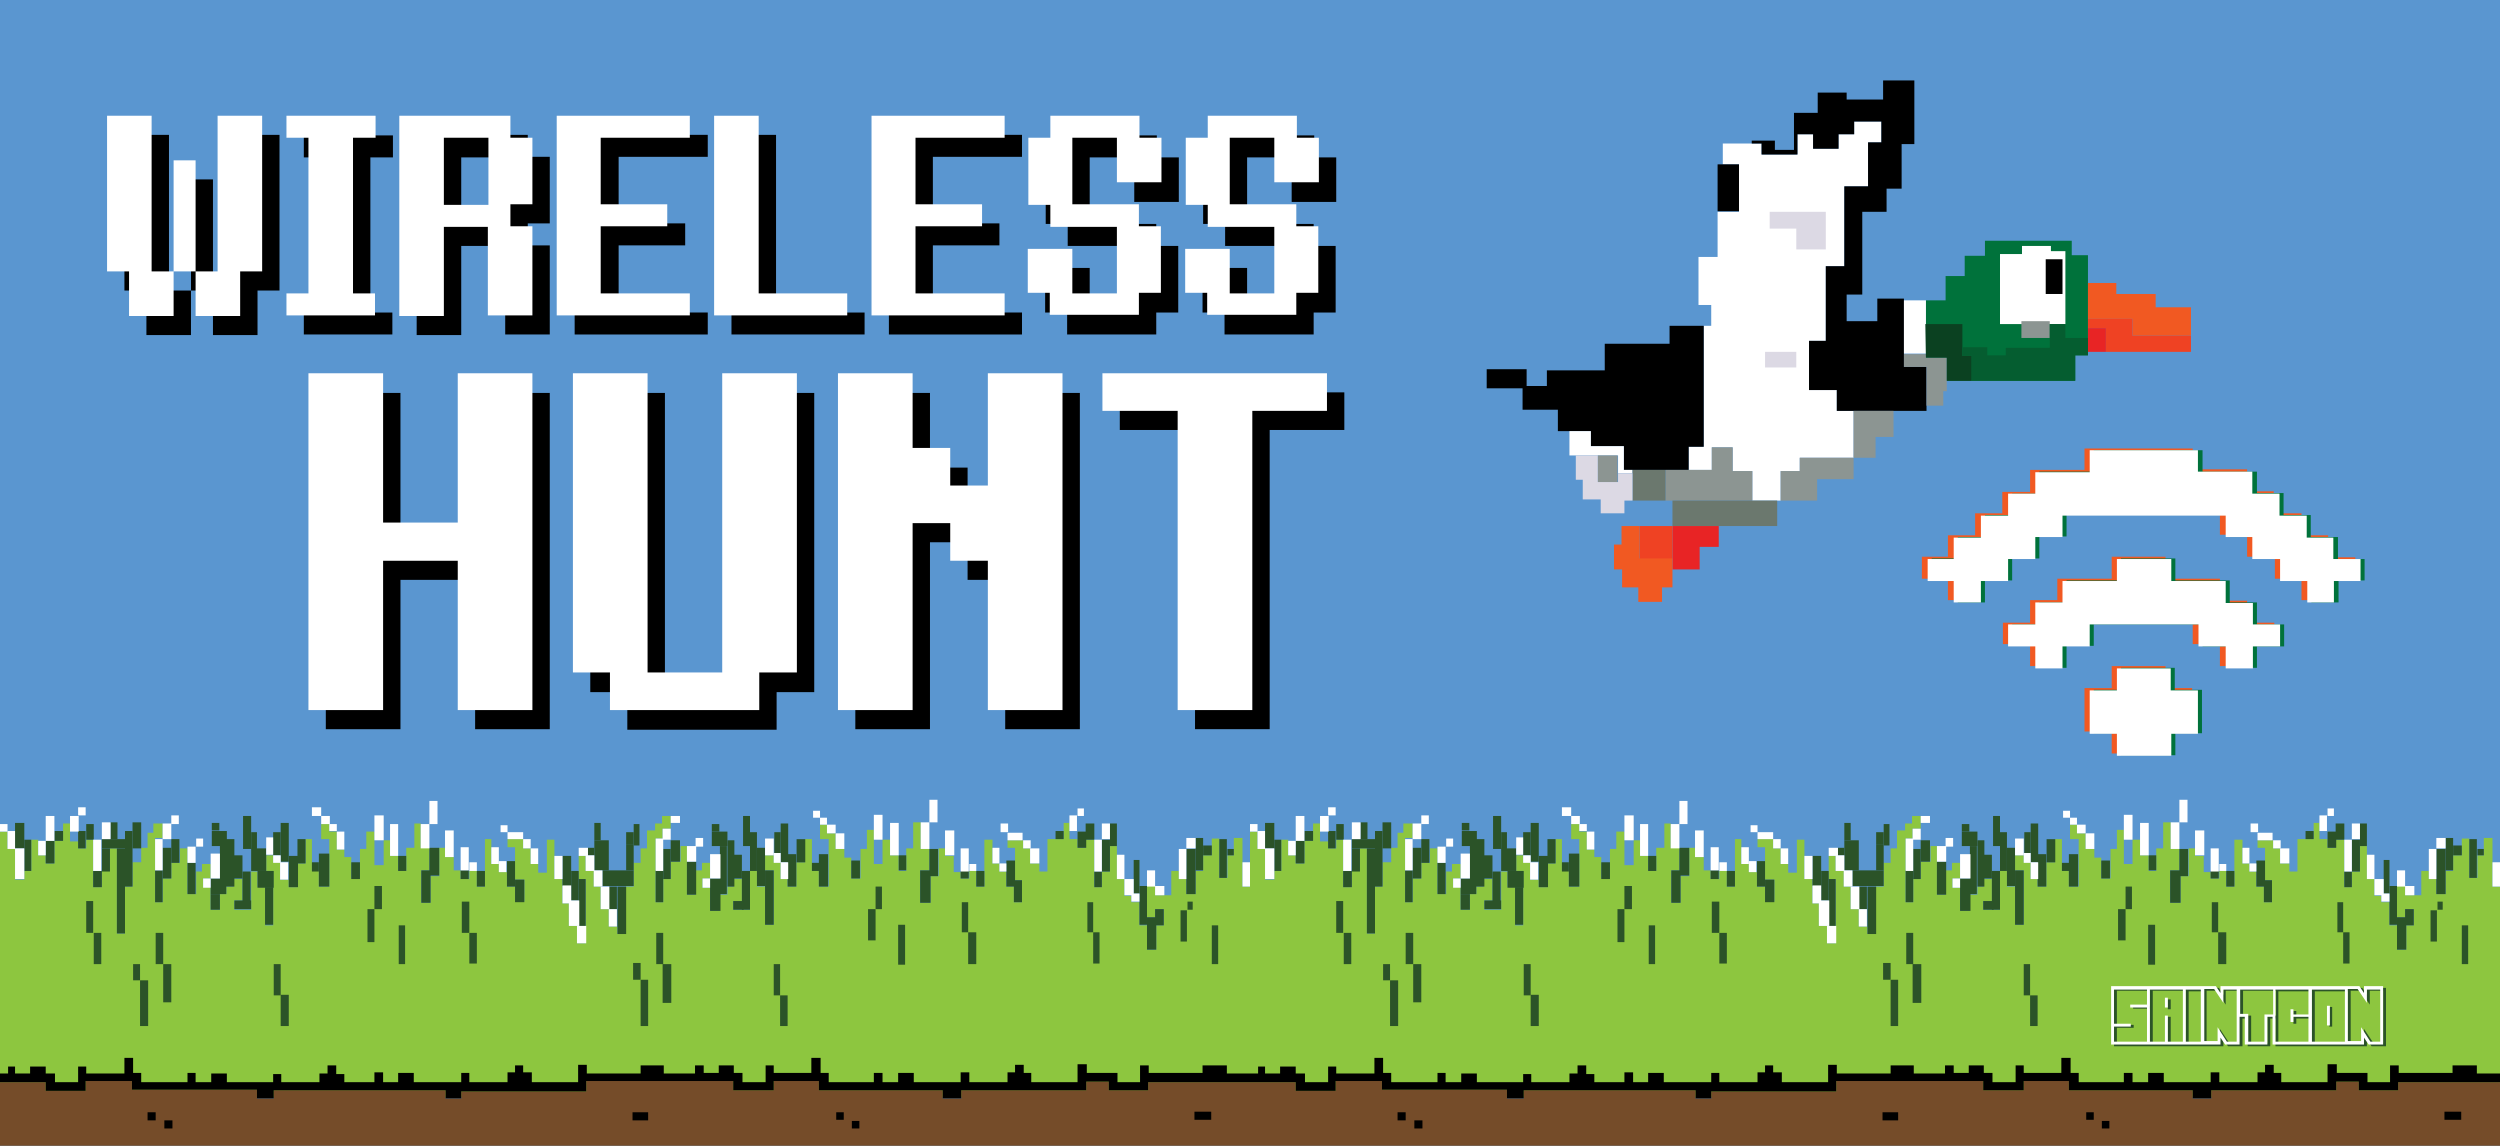 <?xml version="1.0" encoding="utf-8"?>
<!-- Generator: Adobe Illustrator 22.0.1, SVG Export Plug-In . SVG Version: 6.00 Build 0)  -->
<svg version="1.1" id="Layer_1" xmlns="http://www.w3.org/2000/svg" xmlns:xlink="http://www.w3.org/1999/xlink" x="0px" y="0px"
	 viewBox="0 0 432 198" style="enable-background:new 0 0 432 198;" xml:space="preserve">
<style type="text/css">
	.st0{fill:#5A96D0;}
	.st1{fill:#00723B;}
	.st2{fill:#FFFFFF;}
	.st3{fill:#8C9592;}
	.st4{fill:#6B786E;}
	.st5{fill:#DCD9E4;}
	.st6{fill:#F15922;}
	.st7{fill:#EF4223;}
	.st8{fill:#E82425;}
	.st9{fill:#0B4121;}
	.st10{fill:#055D30;}
	.st11{fill:none;}
	.st12{fill:#8DC63F;}
	.st13{fill:#2B5328;}
	.st14{fill:#754C29;}
</style>
<rect y="0" class="st0" width="432" height="198"/>
<g>
	<g>
		<polygon class="st1" points="332.8,51.9 336.2,51.9 336.2,47.7 339.5,47.7 339.5,44.2 343,44.2 343,41.6 358,41.6 358,44.1 
			360.8,44.1 360.8,61.4 358.6,61.4 358.6,65.8 336.4,65.8 336.4,61.8 332.8,61.8 		"/>
		<polygon class="st2" points="297.7,24.8 304.4,24.8 304.4,26.7 310.6,26.7 310.6,23.2 313.3,23.2 313.3,25.7 317.7,25.7 
			317.7,23.2 320.4,23.2 320.4,21 325.1,21 325.1,24.6 322.8,24.6 322.8,32.2 318.7,32.2 318.7,46 315.5,46 315.5,58.9 312.6,58.9 
			312.6,67.4 317.4,67.4 317.4,71 320.3,71 320.3,79.1 311,79.1 311,81.4 307.7,81.4 307.7,86.5 302.8,86.5 302.8,81.4 299.4,81.4 
			299.4,77.3 295.8,77.3 295.8,81.2 291.8,81.2 291.8,77.2 294.4,77.2 294.4,56.3 295.7,56.3 295.7,52.7 293.5,52.7 293.5,44.4 
			296.8,44.4 296.8,36.6 300.5,36.6 300.5,28.4 298.6,28.4 297.7,28.4 		"/>
		<polygon points="302.7,24.8 302.7,24.3 306.7,24.3 306.7,25.9 310,25.9 310,19.5 314.1,19.5 314.1,16 319.1,16 319.1,17.2 
			325.4,17.2 325.4,13.9 330.8,13.9 330.8,24.9 328.6,24.9 328.6,32.6 326,32.6 326,36.6 321.8,36.6 321.8,50.9 319.1,50.9 
			319.1,55.5 324.4,55.5 324.4,51.6 329,51.6 329,63.4 332.9,63.4 332.9,71 317.4,71 317.4,67.4 312.6,67.4 312.6,58.9 315.5,58.9 
			315.5,46 318.7,46 318.7,32.2 322.8,32.2 322.8,24.6 325.1,24.6 325.1,21 320.4,21 320.4,23.2 317.7,23.2 317.7,25.7 313.3,25.7 
			313.3,23.2 310.6,23.2 310.6,26.7 304.4,26.7 304.4,24.8 		"/>
		<rect x="296.8" y="28.4" width="3.7" height="8.1"/>
		<polygon points="294.4,56.3 294.4,77.2 291.8,77.2 291.8,81.2 280.6,81.2 280.6,77.1 274.9,77.1 274.9,74.5 269.2,74.5 
			269.2,70.8 263.1,70.8 263.1,67.1 256.9,67.1 256.9,63.8 263.8,63.8 263.8,66.7 267.3,66.7 267.3,64 277.3,64 277.3,59.4 
			288.5,59.4 288.5,56.3 		"/>
		<polygon class="st2" points="271.2,74.5 271.2,78.7 279.6,78.7 279.6,81.8 282.1,81.8 282.1,81.2 280.6,81.2 280.6,77.1 
			274.9,77.1 274.9,74.5 		"/>
		<rect x="329" y="51.9" class="st2" width="3.8" height="9.2"/>
		<polygon class="st2" points="345.6,43.9 345.6,56 356.9,56 356.9,43.4 354.4,43.4 354.4,42.5 349.4,42.5 349.4,43.9 		"/>
		<rect x="353.5" y="44.8" width="2.9" height="6"/>
		<rect x="349.3" y="55.5" class="st3" width="4.9" height="2.9"/>
		<polygon class="st3" points="329,61.2 329,63.4 332.9,63.4 332.9,70.1 335.8,70.1 335.8,67.6 336.4,67.6 336.4,61.8 332.8,61.8 
			332.8,61.2 		"/>
		<polygon class="st3" points="320.3,71 320.3,79.1 324.1,79.1 324.1,75.5 327.2,75.5 327.2,71 		"/>
		<polygon class="st3" points="311,79.1 311,81.4 307.7,81.4 307.7,86.5 314,86.5 314,82.8 320.3,82.8 320.3,79.1 		"/>
		<polygon class="st3" points="302.8,86.5 302.8,81.4 299.4,81.4 299.4,77.3 295.8,77.3 295.8,81.2 287.8,81.2 287.8,86.5 		"/>
		<rect x="289" y="86.5" class="st4" width="18.1" height="4.4"/>
		<rect x="282.1" y="81.2" class="st4" width="5.7" height="5.3"/>
		<rect x="276.1" y="78.7" class="st3" width="3.4" height="4.6"/>
		<polygon class="st5" points="282.1,86.5 280.7,86.5 280.7,88.7 276.6,88.7 276.6,86.3 273.5,86.3 273.5,82.9 272.3,82.9 
			272.3,78.7 276.1,78.7 276.1,83.3 279.6,83.3 279.6,81.8 282.1,81.8 		"/>
		<polygon class="st6" points="360.8,48.9 365.7,48.9 365.7,50.8 372.5,50.8 372.5,53.1 378.6,53.1 378.6,58 368.5,58 368.5,55.1 
			360.8,55.1 		"/>
		<polygon class="st7" points="360.8,56.7 363.9,56.7 363.9,60.8 378.6,60.8 378.6,58 368.5,58 368.5,55.1 360.8,55.1 		"/>
		<rect x="360.8" y="56.7" class="st8" width="3.1" height="4.1"/>
		<polygon class="st8" points="289,90.9 289,98.4 293.7,98.4 293.7,94.5 297,94.5 297,90.9 		"/>
		<rect x="283.3" y="90.9" class="st7" width="5.7" height="5.7"/>
		<polygon class="st6" points="283.3,90.9 280.2,90.9 280.2,94.1 278.9,94.1 278.9,98.4 280.3,98.4 280.3,101.5 283.1,101.5 
			283.1,104 287.2,104 287.2,101.5 289,101.5 289,96.5 283.3,96.5 		"/>
		<rect x="305" y="60.8" class="st5" width="5.4" height="2.7"/>
		<polygon class="st5" points="305.8,36.6 315.5,36.6 315.5,43.1 310.4,43.1 310.4,39.5 305.8,39.5 		"/>
		<polygon class="st9" points="332.7,56 339.1,56 339.1,61.5 340.7,61.5 340.7,65.8 336.4,65.8 336.4,61.8 332.8,61.8 		"/>
		<polygon class="st10" points="360.8,58.4 356.9,58.4 356.9,56 354.2,56 354.2,60.1 346.6,60.1 346.6,61.4 343.4,61.4 343.4,60 
			339.1,60 339.1,61.5 340.7,61.5 340.7,65.8 358.6,65.8 358.6,61.4 360.8,61.4 		"/>
	</g>
	<g>
		<polygon class="st11" points="330.8,13.9 325.4,13.9 325.4,17.2 319.1,17.2 319.1,16 314.1,16 314.1,19.5 310,19.5 310,25.9 
			306.7,25.9 306.7,24.3 302.7,24.3 302.7,24.8 297.7,24.8 297.7,28.4 296.8,28.4 296.8,44.4 293.5,44.4 293.5,52.7 295.7,52.7 
			295.7,56.3 288.5,56.3 288.5,59.4 277.3,59.4 277.3,64 267.3,64 267.3,66.7 263.8,66.7 263.8,63.8 256.9,63.8 256.9,67.1 
			263.1,67.1 263.1,70.8 269.2,70.8 269.2,74.5 271.2,74.5 271.2,78.7 272.3,78.7 272.3,82.9 273.5,82.9 273.5,86.3 276.6,86.3 
			276.6,88.7 280.7,88.7 280.7,86.5 289,86.5 289,90.9 280.2,90.9 280.2,94.1 278.9,94.1 278.9,98.4 280.3,98.4 280.3,101.5 
			283.1,101.5 283.1,104 287.2,104 287.2,101.5 289,101.5 289,98.4 293.7,98.4 293.7,94.5 297,94.5 297,90.9 307.1,90.9 307.1,86.5 
			314,86.5 314,82.8 320.3,82.8 320.3,79.1 324.1,79.1 324.1,75.5 327.2,75.5 327.2,71 332.9,71 332.9,70.1 335.8,70.1 335.8,67.6 
			336.4,67.6 336.4,65.8 358.6,65.8 358.6,61.4 360.8,61.4 360.8,60.8 378.6,60.8 378.6,53.1 372.5,53.1 372.5,50.8 365.7,50.8 
			365.7,48.9 360.8,48.9 360.8,44.1 358,44.1 358,41.6 343,41.6 343,44.2 339.5,44.2 339.5,47.7 336.2,47.7 336.2,51.9 332.8,51.9 
			329,51.9 329,51.6 324.4,51.6 324.4,55.5 319.1,55.5 319.1,50.9 321.8,50.9 321.8,36.6 326,36.6 326,32.6 328.6,32.6 328.6,24.9 
			330.8,24.9 		"/>
	</g>
</g>
<g>
	<g>
		<polygon class="st6" points="336.6,100 332.1,100 332.1,96.2 336.6,96.2 336.6,92.5 341.3,92.5 341.3,88.7 346,88.7 346,85 
			350.8,85 350.8,81.2 360.2,81.2 360.2,77.5 378.9,77.5 378.9,81.1 388.3,81.1 388.3,84.9 392.9,84.9 392.9,88.7 397.7,88.7 
			397.7,92.5 402.3,92.5 402.3,96.3 407,96.3 407,100 402.4,100 402.4,103.7 397.7,103.7 397.7,100 393.1,100 393.1,96.2 
			388.3,96.2 388.3,92.4 383.6,92.4 383.6,88.7 355.5,88.7 355.5,92.4 350.7,92.4 350.7,96.2 346.1,96.2 346.1,100 341.4,100 
			341.4,103.7 336.6,103.7 		"/>
		<polygon class="st6" points="360.1,107.6 360.1,111.3 355.5,111.3 355.5,115.1 350.8,115.1 350.8,111.3 346.1,111.3 346.1,107.6 
			350.8,107.6 350.8,103.7 355.5,103.7 355.5,100 364.9,100 364.9,96.2 374.2,96.2 374.2,100 383.6,100 383.6,103.8 388.3,103.8 
			388.3,107.6 393,107.6 393,111.3 388.3,111.3 388.3,115.1 383.6,115.1 383.6,111.3 378.9,111.3 378.9,107.6 		"/>
		<polygon class="st6" points="364.9,115.1 364.9,118.9 360.2,118.9 360.2,126.4 364.9,126.4 364.9,130.2 374.2,130.2 374.2,126.4 
			378.8,126.4 378.8,118.9 374.2,118.9 374.2,115.1 		"/>
	</g>
	<g>
		<polygon class="st1" points="338.3,100.3 333.8,100.3 333.8,96.5 338.3,96.5 338.3,92.8 343,92.8 343,89 347.7,89 347.7,85.3 
			352.4,85.3 352.4,81.5 361.8,81.5 361.8,77.8 380.6,77.8 380.6,81.5 390,81.5 390,85.2 394.6,85.2 394.6,89 399.3,89 399.3,92.8 
			404,92.8 404,96.6 408.6,96.6 408.6,100.3 404.1,100.3 404.1,104.1 399.4,104.1 399.4,100.3 394.7,100.3 394.7,96.5 390,96.5 
			390,92.8 385.3,92.8 385.3,89 357.1,89 357.1,92.7 352.4,92.7 352.4,96.5 347.7,96.5 347.7,100.3 343,100.3 343,104.1 
			338.3,104.1 		"/>
		<polygon class="st1" points="361.8,107.9 361.8,111.6 357.1,111.6 357.1,115.4 352.4,115.4 352.4,111.6 347.7,111.6 347.7,107.9 
			352.4,107.9 352.4,104.1 357.1,104.1 357.1,100.3 366.5,100.3 366.5,96.5 375.9,96.5 375.9,100.3 385.3,100.3 385.3,104.1 
			390,104.1 390,107.9 394.7,107.9 394.7,111.7 390,111.7 390,115.4 385.3,115.4 385.3,111.7 380.6,111.7 380.6,107.9 		"/>
		<polygon class="st1" points="366.5,115.4 366.5,119.2 361.8,119.2 361.8,126.7 366.5,126.7 366.5,130.5 375.9,130.5 375.9,126.7 
			380.5,126.7 380.5,119.2 375.8,119.2 375.8,115.4 		"/>
	</g>
	<g>
		<polygon class="st2" points="337.6,100.4 333.1,100.4 333.1,96.6 337.6,96.6 337.6,92.9 342.3,92.9 342.3,89.1 347,89.1 347,85.3 
			351.7,85.3 351.7,81.6 361.1,81.6 361.1,77.8 379.8,77.8 379.8,81.5 389.2,81.5 389.2,85.3 393.9,85.3 393.9,89.1 398.6,89.1 
			398.6,92.9 403.2,92.9 403.2,96.6 407.9,96.6 407.9,100.4 403.3,100.4 403.3,104.1 398.7,104.1 398.7,100.4 394,100.4 394,96.6 
			389.2,96.6 389.2,92.8 384.6,92.8 384.6,89.1 356.4,89.1 356.4,92.8 351.7,92.8 351.7,96.6 347,96.6 347,100.4 342.3,100.4 
			342.3,104.1 337.6,104.1 		"/>
		<polygon class="st2" points="361.1,107.9 361.1,111.7 356.4,111.7 356.4,115.5 351.7,115.5 351.7,111.7 347,111.7 347,107.9 
			351.7,107.9 351.7,104.1 356.4,104.1 356.4,100.4 365.8,100.4 365.8,96.6 375.2,96.6 375.2,100.4 384.6,100.4 384.6,104.2 
			389.3,104.2 389.3,107.9 394,107.9 394,111.7 389.3,111.7 389.3,115.5 384.6,115.5 384.6,111.7 379.9,111.7 379.9,107.9 		"/>
		<polygon class="st2" points="365.8,115.5 365.8,119.3 361.1,119.3 361.1,126.8 365.8,126.8 365.8,130.6 375.2,130.6 375.2,126.8 
			379.8,126.8 379.8,119.3 375.1,119.3 375.1,115.5 		"/>
	</g>
</g>
<g>
	<g>
		<path d="M33,57.9h-7.7v-7.7h-3.8V23.3h7.7v26.9H33V57.9z M36.8,50.2H33V31h3.8V50.2z M36.8,50.2h3.8V23.3h7.7v26.9h-3.8v7.7h-7.7
			V50.2z"/>
		<path d="M56.3,27.2h-3.8v-3.8h15.4v3.8H64V54h3.8v3.8H52.5V54h3.8V27.2z"/>
		<path d="M79.7,42.5v15.4H72V23.3h19.2v3.8H95v11.5h-3.8v3.8H95v15.4h-7.7V42.5H79.7z M79.7,38.7h7.7V27.2h-7.7V38.7z"/>
		<path d="M106.9,54h15.4v3.8h-23V23.3h23v3.8h-15.4v11.5h11.5v3.8h-11.5V54z"/>
		<path d="M134,54h15.4v3.8h-23V23.3h7.7V54z"/>
		<path d="M161.2,54h15.4v3.8h-23V23.3h23v3.8h-15.4v11.5h11.5v3.8h-11.5V54z"/>
		<path d="M199.9,27.2h3.8v7.7h-7.7v-7.7h-7.7v11.5h11.5v3.8h3.8V54h-3.8v3.8h-15.4V54h-3.8v-7.7h7.7V54h7.7V42.5h-11.5v-3.8h-3.8
			V27.2h3.8v-3.8h15.4V27.2z"/>
		<path d="M227.1,27.2h3.8v7.7h-7.7v-7.7h-7.7v11.5h11.5v3.8h3.8V54h-3.8v3.8h-15.4V54h-3.8v-7.7h7.7V54h7.7V42.5h-11.5v-3.8h-3.8
			V27.2h3.8v-3.8h15.4V27.2z"/>
	</g>
	<g>
		<path d="M69.2,100.2V126H56.3V67.9h12.9v25.8h12.9V67.9H95V126H82.1v-25.8H69.2z"/>
		<path d="M108.5,119.6H102V67.9h12.9v51.7h12.9V67.9h12.9v51.7h-6.5v6.5h-25.8V119.6z"/>
		<path d="M160.7,93.7V126h-12.9V67.9h12.9v12.9h6.5v6.5h6.5V67.9h12.9V126h-12.9v-25.8h-6.5v-6.5H160.7z"/>
		<path d="M206.4,74.3h-12.9v-6.5h38.8v6.5h-12.9V126h-12.9V74.3z"/>
	</g>
	<g>
		<path class="st2" d="M30,54.6h-7.7v-7.7h-3.8V20h7.7v26.9H30V54.6z M33.8,46.9H30V27.7h3.8V46.9z M33.8,46.9h3.8V20h7.7v26.9h-3.8
			v7.7h-7.7V46.9z"/>
		<path class="st2" d="M53.3,23.8h-3.8V20h15.4v3.8H61v26.9h3.8v3.8H49.5v-3.8h3.8V23.8z"/>
		<path class="st2" d="M76.7,39.2v15.4H69V20h19.2v3.8H92v11.5h-3.8v3.8H92v15.4h-7.7V39.2H76.7z M76.7,35.4h7.7V23.8h-7.7V35.4z"/>
		<path class="st2" d="M103.8,50.7h15.4v3.8h-23V20h23v3.8h-15.4v11.5h11.5v3.8h-11.5V50.7z"/>
		<path class="st2" d="M131,50.7h15.4v3.8h-23V20h7.7V50.7z"/>
		<path class="st2" d="M158.2,50.7h15.4v3.8h-23V20h23v3.8h-15.4v11.5h11.5v3.8h-11.5V50.7z"/>
		<path class="st2" d="M196.9,23.8h3.8v7.7h-7.7v-7.7h-7.7v11.5h11.5v3.8h3.8v11.5h-3.8v3.8h-15.4v-3.8h-3.8V43h7.7v7.7h7.7V39.2
			h-11.5v-3.8h-3.8V23.8h3.8V20h15.4V23.8z"/>
		<path class="st2" d="M224.1,23.8h3.8v7.7h-7.7v-7.7h-7.7v11.5h11.5v3.8h3.8v11.5h-3.8v3.8h-15.4v-3.8h-3.8V43h7.7v7.7h7.7V39.2
			h-11.5v-3.8h-3.8V23.8h3.8V20h15.4V23.8z"/>
	</g>
	<g>
		<path class="st2" d="M66.2,96.9v25.8H53.3V64.5h12.9v25.8h12.9V64.5H92v58.2H79.1V96.9H66.2z"/>
		<path class="st2" d="M105.5,116.2H99V64.5h12.9v51.7h12.9V64.5h12.9v51.7h-6.5v6.5h-25.8V116.2z"/>
		<path class="st2" d="M157.7,90.4v32.3h-12.9V64.5h12.9v12.9h6.5v6.5h6.5V64.5h12.9v58.2h-12.9V96.9h-6.5v-6.5H157.7z"/>
		<path class="st2" d="M203.4,71h-12.9v-6.5h38.8V71h-12.9v51.7h-12.9V71z"/>
	</g>
</g>
<g>
	<g>
		<rect x="114.7" y="188.3" width="1.3" height="1.3"/>
		<rect x="211.9" y="188.3" width="1.3" height="1.3"/>
		<polygon class="st12" points="0,185.5 0,143.7 1.3,143.7 1.3,146.6 2.6,146.6 2.6,152 4.2,152 4.2,150.5 5.4,150.5 5.4,145.1 
			6.6,145.1 6.6,147.8 7.9,147.8 7.9,149.2 9.4,149.2 9.4,145.3 10.9,145.3 10.9,142.3 12.1,142.3 12.1,145.4 13.5,145.4 
			13.5,146.6 14.9,146.6 14.9,145.1 16.1,145.1 16.1,153.3 17.6,153.3 17.6,150.5 19,150.5 19,146.6 20.2,146.6 20.2,161.3 
			21.6,161.3 21.6,153.2 22.9,153.2 22.9,149 24.4,149 24.4,146.5 25.5,146.5 25.5,143.9 26.5,143.9 26.5,142.3 28.1,142.3 
			28.1,144.8 26.8,144.8 26.8,155.9 28.1,155.9 28.1,151.8 29.6,151.8 29.6,149.1 31.1,149.1 31.1,146.6 32.4,146.6 32.4,154.5 
			33.9,154.5 33.9,150.6 34.9,150.6 34.9,149.3 36.4,149.3 36.4,151.8 35.1,151.8 35.1,153.3 36.4,153.3 36.4,157.2 38,157.2 
			38,154.5 39.1,154.5 39.1,153.2 40.4,153.2 40.4,151.9 41.9,151.9 41.9,155.6 40.5,155.6 40.5,157.2 43.4,157.2 43.4,150.6 
			44.5,150.6 44.5,153.3 45.8,153.3 45.8,159.9 47.2,159.9 47.2,150.5 46,150.5 46,147.8 47.2,147.8 47.2,149 48.4,149 48.4,152 
			49.9,152 49.9,153.3 51.4,153.3 51.4,149.2 52.8,149.2 52.8,145 53.9,145 53.9,150.5 55.1,150.5 55.1,153.2 56.9,153.2 56.9,145 
			55.5,145 55.5,142.4 56.9,142.4 56.9,143.7 58.2,143.7 58.2,146.8 59.5,146.8 59.5,148.1 60.7,148.1 60.7,151.8 62.2,151.8 
			62.2,146.7 63.3,146.7 63.3,143.7 64.7,143.7 64.7,149.5 66.3,149.5 66.3,145.2 67.4,145.2 67.4,147.9 68.8,147.9 68.8,150.5 
			70.2,150.5 70.2,146.5 71.6,146.5 71.6,142.3 72.7,142.3 72.7,146.5 74.2,146.5 74.2,150.4 72.8,150.4 72.8,156 74.4,156 
			74.4,151.4 75.9,151.4 75.9,146.5 76.9,146.5 76.9,148.1 78.4,148.1 78.4,150.4 79.6,150.4 79.6,151.9 81.1,151.9 81.1,150.5 
			82.4,150.5 82.4,153.2 83.8,153.2 83.8,145 84.9,145 84.9,149.3 86.2,149.3 86.2,150.7 87.6,150.7 87.6,153.2 89,153.2 89,155.8 
			90.6,155.8 90.6,152 89,152 89,146.4 87.7,146.4 87.7,145 90.4,145 90.4,146.6 91.7,146.6 91.7,149.3 93,149.3 93,150.8 
			94.5,150.8 94.5,145.1 95.8,145.1 95.8,151.9 97.2,151.9 97.2,156.1 98.3,156.1 98.3,160 99.7,160 99.7,163 101.2,163 
			101.2,151.9 100,151.9 100,147.9 101.2,147.9 101.2,150.5 102.6,150.5 102.6,153.2 103.8,153.2 103.8,157.1 105.2,157.1 
			105.2,160.1 106.7,160.1 106.7,161.4 108.1,161.4 108.1,153.2 109.5,153.2 109.5,149.1 110.7,149.1 110.7,146.6 111.8,146.6 
			111.8,143.5 113.2,143.5 113.2,142.3 114.4,142.3 114.4,141 115.9,141 115.9,143.2 114.5,143.2 114.5,144.9 113.3,144.9 
			113.3,155.9 114.6,155.9 114.6,151.9 115.9,151.9 115.9,148.9 117.6,148.9 117.6,146.2 118.7,146.2 118.7,154.6 120.2,154.6 
			120.2,150.4 121.3,150.4 121.3,149.1 122.7,149.1 122.7,151.8 121.4,151.8 121.4,153.4 122.7,153.4 122.7,157.4 124.4,157.4 
			124.4,154.6 125.7,154.6 125.7,153.2 126.8,153.2 126.8,151.9 128.2,151.9 128.2,155.7 126.7,155.7 126.7,157.2 129.6,157.2 
			129.6,150.5 130.8,150.5 130.8,153.2 132.2,153.2 132.2,159.8 133.7,159.8 133.7,150.4 132.2,150.4 132.2,147.8 133.7,147.8 
			133.7,149 134.9,149 134.9,151.9 136.1,151.9 136.1,153.2 137.6,153.2 137.6,149 139.1,149 139.1,145 140.3,145 140.3,150.5 
			141.5,150.5 141.5,153.2 143.2,153.2 143.2,145 141.7,145 141.7,142.5 142.9,142.5 142.9,144 144.4,144 144.4,146.7 145.9,146.7 
			145.9,148.2 147.1,148.2 147.1,151.8 148.7,151.8 148.7,146.7 149.8,146.7 149.8,143.4 151,143.4 151,149.3 152.5,149.3 
			152.5,145.1 153.8,145.1 153.8,147.8 155.3,147.8 155.3,150.5 156.6,150.5 156.6,146.6 157.8,146.6 157.8,142.1 159.1,142.1 
			159.1,146.7 160.6,146.7 160.6,150.4 159,150.4 159,156 160.8,156 160.8,151.4 162.2,151.4 162.2,146.6 163.3,146.6 163.3,147.9 
			164.8,147.9 164.8,150.7 166,150.7 166,151.8 167.5,151.8 167.5,150.5 168.7,150.5 168.7,153.2 170.1,153.2 170.1,145.1 
			171.5,145.1 171.5,149.2 172.7,149.2 172.7,150.6 173.9,150.6 173.9,153.2 175.2,153.2 175.2,155.9 176.6,155.9 176.6,152.1 
			175.4,152.1 175.4,146.5 174.1,146.5 174.1,145.2 176.8,145.2 176.8,146.6 178,146.6 178,149.2 179.6,149.2 179.6,150.6 
			181,150.6 181,145 183.8,145 183.8,142.2 184.8,142.2 184.8,145 186.2,145 186.2,146.5 187.6,146.5 187.6,145.1 189.1,145.1 
			189.1,153.3 190.4,153.3 190.4,150.6 191.8,150.6 191.8,146.2 193,146.2 193,151.9 194.3,151.9 194.3,154.8 195.5,154.8 
			195.5,155.9 196.9,155.9 196.9,159.9 198.2,159.9 198.2,164.1 199.8,164.1 199.8,159.9 201.1,159.9 201.1,157.1 199.6,157.1 
			199.6,158.5 198.2,158.5 198.2,153.1 199.6,153.1 199.6,154.7 202.4,154.7 202.4,150.5 203.7,150.5 203.7,151.9 205,151.9 
			205,154.5 206.6,154.5 206.6,150.5 207.9,150.5 207.9,147.8 209.4,147.8 209.4,144.9 210.7,144.9 210.7,151.7 212.1,151.7 
			212.1,147.8 213.2,147.8 213.2,144.8 214.7,144.8 214.7,153.2 216,153.2 216,189.6 0,189.6 		"/>
		<rect x="14.9" y="155.7" class="st13" width="1.2" height="5.5"/>
		<rect x="16.2" y="161.2" class="st13" width="1.3" height="5.4"/>
		<rect x="23" y="166.6" class="st13" width="1.2" height="2.8"/>
		<rect x="24.2" y="169.4" class="st13" width="1.4" height="7.9"/>
		<rect x="26.9" y="161.2" class="st13" width="1.3" height="5.4"/>
		<rect x="28.2" y="166.6" class="st13" width="1.4" height="6.6"/>
		<rect x="47.3" y="166.6" class="st13" width="1.2" height="5.4"/>
		<rect x="48.5" y="171.9" class="st13" width="1.4" height="5.4"/>
		<rect x="63.5" y="157.1" class="st13" width="1.2" height="5.7"/>
		<rect x="64.7" y="153.1" class="st13" width="1.3" height="4"/>
		<rect x="68.9" y="159.9" class="st13" width="1.1" height="6.7"/>
		<rect x="72.8" y="150.4" class="st13" width="1.6" height="5.6"/>
		<rect x="74.2" y="146.5" class="st13" width="1.7" height="4.8"/>
		<rect x="79.8" y="155.8" class="st13" width="1.3" height="5.4"/>
		<rect x="81.1" y="161.2" class="st13" width="1.3" height="5.3"/>
		<rect x="109.4" y="166.4" class="st13" width="1.3" height="2.9"/>
		<rect x="110.7" y="169.3" class="st13" width="1.3" height="8"/>
		<rect x="113.4" y="161.2" class="st13" width="1.2" height="5.4"/>
		<rect x="114.5" y="166.6" class="st13" width="1.5" height="6.7"/>
		<rect x="133.7" y="166.6" class="st13" width="1.1" height="5.4"/>
		<rect x="134.8" y="172" class="st13" width="1.3" height="5.3"/>
		<rect x="151.3" y="153.2" class="st13" width="1.1" height="3.9"/>
		<rect x="150" y="157.1" class="st13" width="1.3" height="5.4"/>
		<rect x="155.2" y="159.8" class="st13" width="1.2" height="6.9"/>
		<rect x="166.2" y="155.9" class="st13" width="1.1" height="5.2"/>
		<rect x="167.3" y="161.1" class="st13" width="1.4" height="5.5"/>
		<rect x="187.9" y="155.9" class="st13" width="1" height="5.2"/>
		<rect x="188.9" y="161.1" class="st13" width="1.1" height="5.4"/>
		<rect x="204" y="157.3" class="st13" width="1.1" height="5.4"/>
		<rect x="205.2" y="155.8" class="st13" width="0.9" height="1.4"/>
		<rect x="209.4" y="159.9" class="st13" width="1.1" height="6.7"/>
		<rect x="68.8" y="147.9" class="st13" width="1.4" height="2.6"/>
		<rect x="60.7" y="149" class="st13" width="1.5" height="2.9"/>
		<rect x="55.1" y="147.5" class="st13" width="1.8" height="5.7"/>
		<rect x="53.9" y="149" class="st13" width="1.2" height="1.6"/>
		<rect x="51.4" y="145" class="st13" width="1.4" height="4.2"/>
		<rect x="49.9" y="147.9" class="st13" width="1.6" height="5.4"/>
		<rect x="48.5" y="142.2" class="st13" width="1.4" height="6.7"/>
		<rect x="47.2" y="143.8" class="st13" width="1.3" height="4"/>
		<rect x="45.8" y="153.3" class="st13" width="1.4" height="6.5"/>
		<rect x="44.5" y="150.5" class="st13" width="2.8" height="2.9"/>
		<rect x="43.4" y="146.6" class="st13" width="2.6" height="3.9"/>
		<rect x="42" y="141" class="st13" width="1.4" height="5.7"/>
		<rect x="43.4" y="143.8" class="st13" width="1" height="2.9"/>
		<rect x="40.5" y="155.6" class="st13" width="2.9" height="1.5"/>
		<rect x="41.9" y="150.6" class="st13" width="1.4" height="5.1"/>
		<rect x="36.4" y="154.5" class="st13" width="1.6" height="2.7"/>
		<rect x="36.4" y="151.8" class="st13" width="2.7" height="2.7"/>
		<rect x="38" y="145" class="st13" width="2.5" height="8.2"/>
		<rect x="40.4" y="147.8" class="st13" width="1.5" height="4"/>
		<rect x="36.6" y="143.6" class="st13" width="2.6" height="2.6"/>
		<rect x="36.6" y="142.2" class="st13" width="1.3" height="1.3"/>
		<rect x="32.4" y="149.1" class="st13" width="1.4" height="5.4"/>
		<rect x="26.8" y="150.4" class="st13" width="1.3" height="5.5"/>
		<rect x="28.1" y="146.5" class="st13" width="1.5" height="5.3"/>
		<rect x="29.6" y="145" class="st13" width="1.4" height="4.1"/>
		<rect x="16.1" y="150.5" class="st13" width="1.5" height="2.8"/>
		<rect x="20.2" y="146.6" class="st13" width="1.4" height="14.7"/>
		<rect x="21.6" y="143.6" class="st13" width="1.3" height="9.6"/>
		<rect x="22.9" y="142.1" class="st13" width="1.5" height="4.5"/>
		<rect x="17.6" y="145" class="st13" width="4.1" height="1.6"/>
		<rect x="19.1" y="142.1" class="st13" width="1.2" height="2.9"/>
		<rect x="17.6" y="146.6" class="st13" width="1.4" height="4"/>
		<rect x="13.5" y="143.6" class="st13" width="1.3" height="3"/>
		<rect x="14.9" y="142.4" class="st13" width="1.3" height="2.7"/>
		<rect x="7.9" y="145.3" class="st13" width="1.5" height="3.9"/>
		<rect x="9.4" y="143.6" class="st13" width="1.5" height="1.7"/>
		<rect x="4.2" y="145.1" class="st13" width="1.2" height="5.4"/>
		<rect x="2.6" y="142.2" class="st13" width="1.6" height="4.4"/>
		<rect x="79.6" y="150.4" class="st13" width="1.4" height="1.5"/>
		<rect x="82.4" y="150.5" class="st13" width="1.4" height="2.7"/>
		<rect x="87.6" y="148.8" class="st13" width="1.4" height="4.4"/>
		<rect x="89" y="152" class="st13" width="1.6" height="3.9"/>
		<rect x="100" y="151.9" class="st13" width="1.2" height="8.1"/>
		<rect x="98.7" y="150.5" class="st13" width="1.3" height="5.1"/>
		<rect x="97.2" y="147.9" class="st13" width="1.5" height="5.2"/>
		<rect x="106.7" y="153.2" class="st13" width="1.5" height="8.2"/>
		<rect x="105.2" y="153.2" class="st13" width="1.4" height="3.9"/>
		<rect x="104.1" y="150.4" class="st13" width="5.4" height="2.7"/>
		<rect x="102.7" y="145.2" class="st13" width="2.5" height="5.2"/>
		<rect x="101.6" y="146.5" class="st13" width="1.1" height="1.3"/>
		<rect x="102.7" y="142.2" class="st13" width="1.1" height="3"/>
		<rect x="108.2" y="146" class="st13" width="1.3" height="4.4"/>
		<rect x="109.5" y="142.4" class="st13" width="1" height="3.7"/>
		<rect x="108.2" y="143.8" class="st13" width="1.3" height="2.2"/>
		<rect x="113.3" y="150.4" class="st13" width="1.3" height="5.5"/>
		<rect x="114.6" y="146.7" class="st13" width="1.3" height="5.2"/>
		<rect x="115.9" y="145.2" class="st13" width="1.6" height="3.7"/>
		<rect x="118.7" y="148.9" class="st13" width="1.6" height="5.7"/>
		<rect x="122.7" y="151.8" class="st13" width="1.8" height="5.6"/>
		<rect x="124.4" y="146.2" class="st13" width="1.2" height="8.3"/>
		<rect x="125.7" y="145.2" class="st13" width="1.2" height="8"/>
		<rect x="123" y="143.7" class="st13" width="2.7" height="2.5"/>
		<rect x="123" y="142.4" class="st13" width="1.3" height="1.3"/>
		<rect x="126.8" y="147.7" class="st13" width="1.4" height="4.1"/>
		<rect x="128.2" y="150.5" class="st13" width="1.4" height="6.7"/>
		<rect x="126.7" y="155.7" class="st13" width="1.8" height="1.5"/>
		<rect x="132.2" y="150.4" class="st13" width="1.5" height="9.4"/>
		<rect x="130.8" y="146.5" class="st13" width="1.4" height="6.6"/>
		<rect x="129.6" y="143.8" class="st13" width="1.2" height="6.7"/>
		<rect x="128.4" y="141" class="st13" width="1.2" height="5.2"/>
		<rect x="136.1" y="147.6" class="st13" width="1.5" height="5.6"/>
		
			<rect x="137.6" y="145" transform="matrix(-1 -1.224647e-16 1.224647e-16 -1 276.75 294.01)" class="st13" width="1.5" height="4"/>
		<rect x="134.9" y="142.3" class="st13" width="1.3" height="6.7"/>
		<rect x="133.8" y="143.8" class="st13" width="1.1" height="3.6"/>
		<rect x="140.3" y="149.1" class="st13" width="1.3" height="1.4"/>
		<rect x="141.5" y="147.6" class="st13" width="1.6" height="5.6"/>
		<rect x="147.1" y="148.7" class="st13" width="1.5" height="3.1"/>
		<rect x="155.3" y="147.8" class="st13" width="1.3" height="2.6"/>
		<rect x="159" y="150.4" class="st13" width="1.8" height="5.6"/>
		<rect x="160.6" y="146.7" class="st13" width="1.5" height="4.7"/>
		<rect x="166" y="150.5" class="st13" width="1.4" height="1.3"/>
		<rect x="168.7" y="150.5" class="st13" width="1.4" height="2.7"/>
		<rect x="175.2" y="152.1" class="st13" width="1.4" height="3.8"/>
		<rect x="173.9" y="148.7" class="st13" width="1.5" height="4.5"/>
		<rect x="182.4" y="143.6" class="st13" width="1.4" height="1.4"/>
		<rect x="186.2" y="143.7" class="st13" width="1.5" height="2.8"/>
		<rect x="187.6" y="142.3" class="st13" width="1.5" height="2.8"/>
		<rect x="189.1" y="150.6" class="st13" width="1.3" height="2.7"/>
		<rect x="190.4" y="145.1" class="st13" width="1.4" height="5.5"/>
		<rect x="191.8" y="142.3" class="st13" width="1.2" height="3.9"/>
		<rect x="199.6" y="157.1" class="st13" width="1.5" height="2.8"/>
		<rect x="198.2" y="158.5" class="st13" width="1.6" height="5.6"/>
		<rect x="196.9" y="153.1" class="st13" width="1.3" height="6.7"/>
		<rect x="195.9" y="148.6" class="st13" width="1" height="5.8"/>
		<rect x="205" y="146.7" class="st13" width="1.6" height="7.8"/>
		<rect x="206.6" y="144.8" class="st13" width="1.3" height="5.6"/>
		<rect x="207.9" y="146.1" class="st13" width="1.5" height="1.7"/>
		<rect x="210.7" y="145" class="st13" width="1.3" height="6.7"/>
		<rect x="212.1" y="146.7" class="st13" width="1.1" height="1.1"/>
		<rect x="214.7" y="149" class="st2" width="1.3" height="4.2"/>
		<rect x="2.6" y="146.6" class="st2" width="1.6" height="5.3"/>
		<rect x="1.3" y="143.6" class="st2" width="1.3" height="3.1"/>
		<rect x="0" y="142.4" class="st2" width="1.3" height="1.3"/>
		<rect x="6.6" y="145.3" class="st2" width="1.3" height="2.5"/>
		<rect x="7.9" y="141" class="st2" width="1.5" height="4.3"/>
		<rect x="12.1" y="141" class="st2" width="1.5" height="2.7"/>
		<rect x="13.5" y="139.5" class="st2" width="1.3" height="1.4"/>
		<rect x="16.1" y="145.1" class="st2" width="1.4" height="5.4"/>
		<rect x="17.6" y="142.1" class="st2" width="1.5" height="2.9"/>
		<rect x="26.8" y="145" class="st2" width="1.3" height="5.4"/>
		<rect x="28.1" y="142.3" class="st2" width="1.5" height="2.7"/>
		<rect x="29.6" y="140.9" class="st2" width="1.3" height="1.5"/>
		<rect x="32.4" y="146.3" class="st2" width="1.4" height="2.8"/>
		<rect x="33.9" y="144.9" class="st2" width="1.2" height="1.4"/>
		<rect x="35.1" y="151.8" class="st2" width="1.3" height="1.6"/>
		<rect x="36.4" y="147.5" class="st2" width="1.6" height="4.3"/>
		<rect x="46" y="144.7" class="st2" width="1.2" height="3"/>
		<rect x="47.2" y="147.8" class="st2" width="1.3" height="1.3"/>
		<rect x="48.4" y="149" class="st2" width="1.4" height="3"/>
		<rect x="58.2" y="143.7" class="st2" width="1.3" height="3.1"/>
		<rect x="56.9" y="142.4" class="st2" width="1.3" height="1.2"/>
		<rect x="55.5" y="141" class="st2" width="1.5" height="1.4"/>
		<rect x="53.9" y="139.5" class="st2" width="1.6" height="1.5"/>
		<rect x="64.7" y="140.9" class="st2" width="1.6" height="4.3"/>
		<rect x="67.4" y="142.4" class="st2" width="1.4" height="5.5"/>
		<rect x="72.7" y="142.4" class="st2" width="1.5" height="4.2"/>
		<rect x="74.2" y="138.4" class="st2" width="1.4" height="4"/>
		<rect x="76.9" y="143.5" class="st2" width="1.5" height="4.6"/>
		<rect x="79.6" y="146.4" class="st2" width="1.4" height="4"/>
		<rect x="81.1" y="149" class="st2" width="1.3" height="1.5"/>
		<rect x="84.9" y="146.4" class="st2" width="1.3" height="2.9"/>
		<rect x="86.2" y="148.8" class="st2" width="1.3" height="1.9"/>
		<rect x="91.7" y="146.6" class="st2" width="1.3" height="2.7"/>
		<rect x="90.4" y="145" class="st2" width="1.3" height="1.6"/>
		<rect x="87.7" y="143.8" class="st2" width="2.7" height="1.2"/>
		<rect x="86.5" y="142.6" class="st2" width="1.2" height="1.2"/>
		<rect x="95.8" y="147.9" class="st2" width="1.4" height="4"/>
		<rect x="97.2" y="153" class="st2" width="1.5" height="3.1"/>
		<rect x="98.3" y="155.6" class="st2" width="1.8" height="4.4"/>
		<rect x="99.7" y="160" class="st2" width="1.6" height="3"/>
		<rect x="105.2" y="157.1" class="st2" width="1.4" height="3"/>
		<rect x="103.8" y="153.2" class="st2" width="1.5" height="3.9"/>
		<rect x="102.6" y="150.4" class="st2" width="1.5" height="2.8"/>
		<rect x="101.2" y="147.8" class="st2" width="1.5" height="2.7"/>
		<rect x="100" y="146.5" class="st2" width="1.6" height="1.4"/>
		<rect x="113.3" y="144.9" class="st2" width="1.3" height="5.6"/>
		<rect x="114.5" y="143.2" class="st2" width="1.4" height="1.9"/>
		<rect x="115.9" y="141" class="st2" width="1.6" height="1.2"/>
		<rect x="118.7" y="146.2" class="st2" width="1.6" height="2.7"/>
		<rect x="120.2" y="144.8" class="st2" width="1.3" height="1.5"/>
		<rect x="121.4" y="151.8" class="st2" width="1.3" height="1.6"/>
		<rect x="122.7" y="147.6" class="st2" width="1.8" height="4.2"/>
		<rect x="132.2" y="144.9" class="st2" width="1.5" height="2.9"/>
		<rect x="133.7" y="147.4" class="st2" width="1.2" height="1.7"/>
		<rect x="134.9" y="149" class="st2" width="1.3" height="2.9"/>
		<rect x="141.7" y="141.3" class="st2" width="1.2" height="1.2"/>
		<rect x="142.9" y="142.5" class="st2" width="1.5" height="1.5"/>
		<rect x="140.5" y="140.1" class="st2" width="1.2" height="1.2"/>
		<rect x="144.4" y="144" class="st2" width="1.5" height="2.7"/>
		<rect x="151" y="140.8" class="st2" width="1.5" height="4.3"/>
		<rect x="153.8" y="142.2" class="st2" width="1.5" height="5.6"/>
		<rect x="159.1" y="142.1" class="st2" width="1.5" height="4.6"/>
		<rect x="160.6" y="138.2" class="st2" width="1.4" height="3.9"/>
		<rect x="163.3" y="143.5" class="st2" width="1.6" height="4.3"/>
		<rect x="166" y="146.6" class="st2" width="1.4" height="4"/>
		<rect x="167.5" y="149.3" class="st2" width="1.2" height="1.2"/>
		<rect x="172.7" y="149.2" class="st2" width="1.2" height="1.4"/>
		<rect x="171.5" y="146.5" class="st2" width="1.2" height="2.7"/>
		<rect x="174.1" y="143.9" class="st2" width="2.6" height="1.3"/>
		<rect x="172.9" y="142.3" class="st2" width="1.3" height="1.5"/>
		<rect x="176.8" y="145.2" class="st2" width="1.3" height="1.4"/>
		<rect x="178" y="146.6" class="st2" width="1.6" height="2.6"/>
		<rect x="184.8" y="140.9" class="st2" width="1.3" height="2.7"/>
		<rect x="186.2" y="139.7" class="st2" width="1.1" height="1.3"/>
		<rect x="189.1" y="145.1" class="st2" width="1.3" height="5.5"/>
		<rect x="190.4" y="142.3" class="st2" width="1.4" height="2.7"/>
		<rect x="193" y="147.7" class="st2" width="1.3" height="4.2"/>
		<rect x="194.3" y="151.9" class="st2" width="1.6" height="2.8"/>
		<rect x="195.5" y="154.4" class="st2" width="1.4" height="1.4"/>
		<rect x="199.6" y="153.1" class="st2" width="1.6" height="1.6"/>
		<rect x="198.2" y="150.4" class="st2" width="1.4" height="2.8"/>
		<rect x="203.7" y="146.7" class="st2" width="1.3" height="5.2"/>
		<rect x="205" y="144.8" class="st2" width="1.6" height="1.8"/>
		<polygon class="st14" points="0,187 0,198 216,198 216,187 198.4,187 198.4,188.4 191.6,188.4 191.6,186.9 187.7,186.9 
			187.7,188.4 166.1,188.4 166.1,189.8 162.9,189.8 162.9,188.4 141.5,188.4 141.5,186.8 133.7,186.8 133.7,188.4 126.7,188.4 
			126.7,186.8 101.3,186.8 101.3,188.6 79.7,188.6 79.7,189.8 77,189.8 77,188.4 47.3,188.4 47.3,189.8 44.4,189.8 44.4,188.3 
			22.8,188.3 22.8,186.8 14.8,186.8 14.8,188.5 7.9,188.5 7.9,187 		"/>
		<g>
			<rect x="25.5" y="192.2" width="1.4" height="1.4"/>
			<rect x="28.4" y="193.6" width="1.4" height="1.4"/>
			<rect x="109.3" y="192.2" width="2.7" height="1.4"/>
			<rect x="144.5" y="192.2" width="1.3" height="1.3"/>
			<rect x="147.2" y="193.7" width="1.3" height="1.3"/>
			<rect x="206.4" y="192.1" width="2.9" height="1.4"/>
		</g>
		<polygon points="0,185.5 1.4,185.5 1.4,184.3 2.6,184.3 2.6,185.5 5.2,185.5 5.2,184.3 7.9,184.3 7.9,185.5 9.5,185.5 9.5,187 
			13.5,187 13.5,184.3 14.9,184.3 14.9,185.5 21.5,185.5 21.5,182.8 23,182.8 23,185.4 24.4,185.4 24.4,187 32.4,187 32.4,185.4 
			33.8,185.4 33.8,187 36.5,187 36.5,185.5 39.2,185.5 39.2,187 47.2,187 47.2,185.6 48.6,185.6 48.6,187 55.2,187 55.2,185.5 
			56.6,185.5 56.6,184.1 58.1,184.1 58.1,185.6 59.5,185.6 59.5,187 64.7,187 64.7,185.3 66.2,185.3 66.2,187 68.8,187 68.8,185.4 
			71.5,185.4 71.5,187 79.7,187 79.7,185.4 81.1,185.4 81.1,187 87.7,187 87.7,185.3 89,185.3 89,184.1 90.4,184.1 90.4,185.3 
			91.9,185.3 91.9,187 99.9,187 99.9,184 101.4,184 101.4,185.5 110.7,185.5 110.7,184.1 114.7,184.1 114.7,185.5 120.1,185.5 
			120.1,184.1 121.6,184.1 121.6,185.4 124.2,185.4 124.2,184.1 126.8,184.1 126.8,185.4 128.3,185.4 128.3,187 132.3,187 
			132.3,184.1 133.7,184.1 133.7,185.4 140.2,185.4 140.2,182.8 141.8,182.8 141.8,185.4 143.2,185.4 143.2,187 151,187 151,185.4 
			152.5,185.4 152.5,187 155.2,187 155.2,185.4 157.9,185.4 157.9,187 166,187 166,185.3 167.5,185.3 167.5,187 174.1,187 
			174.1,185.3 175.4,185.3 175.4,184 176.9,184 176.9,185.4 178.2,185.4 178.2,187 186.2,187 186.2,183.9 187.8,183.9 187.8,185.4 
			193.1,185.4 193.1,187 197,187 197,184.1 198.5,184.1 198.5,185.4 207.8,185.4 207.8,184.1 212,184.1 212,185.5 216,185.5 
			216,187 198.4,187 198.4,188.4 191.6,188.4 191.6,186.9 187.7,186.9 187.7,188.4 166.1,188.4 166.1,189.8 162.9,189.8 
			162.9,188.4 141.5,188.4 141.5,186.8 133.7,186.8 133.7,188.4 126.7,188.4 126.7,186.8 101.3,186.8 101.3,188.6 79.7,188.6 
			79.7,189.8 77,189.8 77,188.4 47.3,188.4 47.3,189.8 44.4,189.8 44.4,188.3 22.8,188.3 22.8,186.8 14.8,186.8 14.8,188.5 
			7.9,188.5 7.9,187 0,187 		"/>
	</g>
	<g>
		<rect x="330.7" y="188.3" width="1.3" height="1.3"/>
		<rect x="427.9" y="188.3" width="1.3" height="1.3"/>
		<polygon class="st12" points="216,185.5 216,143.7 217.3,143.7 217.3,146.6 218.6,146.6 218.6,152 220.2,152 220.2,150.5 
			221.4,150.5 221.4,145.1 222.6,145.1 222.6,147.8 223.9,147.8 223.9,149.2 225.4,149.2 225.4,145.3 226.9,145.3 226.9,142.3 
			228.1,142.3 228.1,145.4 229.5,145.4 229.5,146.6 230.9,146.6 230.9,145.1 232.1,145.1 232.1,153.3 233.6,153.3 233.6,150.5 
			235,150.5 235,146.6 236.2,146.6 236.2,161.3 237.6,161.3 237.6,153.2 238.9,153.2 238.9,149 240.4,149 240.4,146.5 241.5,146.5 
			241.5,143.9 242.5,143.9 242.5,142.3 244.1,142.3 244.1,144.8 242.8,144.8 242.8,155.9 244.1,155.9 244.1,151.8 245.6,151.8 
			245.6,149.1 247.1,149.1 247.1,146.6 248.4,146.6 248.4,154.5 249.9,154.5 249.9,150.6 250.9,150.6 250.9,149.3 252.4,149.3 
			252.4,151.8 251.1,151.8 251.1,153.3 252.4,153.3 252.4,157.2 254,157.2 254,154.5 255.1,154.5 255.1,153.2 256.4,153.2 
			256.4,151.9 257.9,151.9 257.9,155.6 256.5,155.6 256.5,157.2 259.4,157.2 259.4,150.6 260.5,150.6 260.5,153.3 261.8,153.3 
			261.8,159.9 263.2,159.9 263.2,150.5 262,150.5 262,147.8 263.2,147.8 263.2,149 264.4,149 264.4,152 265.9,152 265.9,153.3 
			267.4,153.3 267.4,149.2 268.8,149.2 268.8,145 269.9,145 269.9,150.5 271.1,150.5 271.1,153.2 272.9,153.2 272.9,145 271.5,145 
			271.5,142.4 272.9,142.4 272.9,143.7 274.2,143.7 274.2,146.8 275.5,146.8 275.5,148.1 276.7,148.1 276.7,151.8 278.2,151.8 
			278.2,146.7 279.3,146.7 279.3,143.7 280.7,143.7 280.7,149.5 282.3,149.5 282.3,145.2 283.4,145.2 283.4,147.9 284.8,147.9 
			284.8,150.5 286.2,150.5 286.2,146.5 287.6,146.5 287.6,142.3 288.7,142.3 288.7,146.5 290.2,146.5 290.2,150.4 288.8,150.4 
			288.8,156 290.4,156 290.4,151.4 291.9,151.4 291.9,146.5 292.9,146.5 292.9,148.1 294.4,148.1 294.4,150.4 295.6,150.4 
			295.6,151.9 297.1,151.9 297.1,150.5 298.4,150.5 298.4,153.2 299.8,153.2 299.8,145 300.9,145 300.9,149.3 302.2,149.3 
			302.2,150.7 303.6,150.7 303.6,153.2 305,153.2 305,155.8 306.6,155.8 306.6,152 305,152 305,146.4 303.7,146.4 303.7,145 
			306.4,145 306.4,146.6 307.7,146.6 307.7,149.3 309,149.3 309,150.8 310.5,150.8 310.5,145.1 311.8,145.1 311.8,151.9 
			313.2,151.9 313.2,156.1 314.3,156.1 314.3,160 315.7,160 315.7,163 317.2,163 317.2,151.9 316,151.9 316,147.9 317.2,147.9 
			317.2,150.5 318.6,150.5 318.6,153.2 319.8,153.2 319.8,157.1 321.2,157.1 321.2,160.1 322.7,160.1 322.7,161.4 324.1,161.4 
			324.1,153.2 325.5,153.2 325.5,149.1 326.7,149.1 326.7,146.6 327.8,146.6 327.8,143.5 329.2,143.5 329.2,142.3 330.4,142.3 
			330.4,141 331.9,141 331.9,143.2 330.5,143.2 330.5,144.9 329.3,144.9 329.3,155.9 330.6,155.9 330.6,151.9 331.9,151.9 
			331.9,148.9 333.6,148.9 333.6,146.2 334.7,146.2 334.7,154.6 336.2,154.6 336.2,150.4 337.3,150.4 337.3,149.1 338.7,149.1 
			338.7,151.8 337.4,151.8 337.4,153.4 338.7,153.4 338.7,157.4 340.4,157.4 340.4,154.6 341.7,154.6 341.7,153.2 342.8,153.2 
			342.8,151.9 344.2,151.9 344.2,155.7 342.7,155.7 342.7,157.2 345.6,157.2 345.6,150.5 346.8,150.5 346.8,153.2 348.2,153.2 
			348.2,159.8 349.7,159.8 349.7,150.4 348.2,150.4 348.2,147.8 349.7,147.8 349.7,149 350.9,149 350.9,151.9 352.1,151.9 
			352.1,153.2 353.6,153.2 353.6,149 355.1,149 355.1,145 356.3,145 356.3,150.5 357.5,150.5 357.5,153.2 359.2,153.2 359.2,145 
			357.7,145 357.7,142.5 358.9,142.5 358.9,144 360.4,144 360.4,146.7 361.9,146.7 361.9,148.2 363.1,148.2 363.1,151.8 
			364.7,151.8 364.7,146.7 365.8,146.7 365.8,143.4 367,143.4 367,149.3 368.5,149.3 368.5,145.1 369.8,145.1 369.8,147.8 
			371.3,147.8 371.3,150.5 372.6,150.5 372.6,146.6 373.8,146.6 373.8,142.1 375.1,142.1 375.1,146.7 376.6,146.7 376.6,150.4 
			375,150.4 375,156 376.8,156 376.8,151.4 378.2,151.4 378.2,146.6 379.3,146.6 379.3,147.9 380.8,147.9 380.8,150.7 382,150.7 
			382,151.8 383.5,151.8 383.5,150.5 384.7,150.5 384.7,153.2 386.1,153.2 386.1,145.1 387.5,145.1 387.5,149.2 388.7,149.2 
			388.7,150.6 389.9,150.6 389.9,153.2 391.2,153.2 391.2,155.9 392.6,155.9 392.6,152.1 391.4,152.1 391.4,146.5 390.1,146.5 
			390.1,145.2 392.8,145.2 392.8,146.6 394,146.6 394,149.2 395.6,149.2 395.6,150.6 397,150.6 397,145 399.8,145 399.8,142.2 
			400.8,142.2 400.8,145 402.2,145 402.2,146.5 403.6,146.5 403.6,145.1 405.1,145.1 405.1,153.3 406.4,153.3 406.4,150.6 
			407.8,150.6 407.8,146.2 409,146.2 409,151.9 410.3,151.9 410.3,154.8 411.5,154.8 411.5,155.9 412.9,155.9 412.9,159.9 
			414.2,159.9 414.2,164.1 415.8,164.1 415.8,159.9 417.1,159.9 417.1,157.1 415.6,157.1 415.6,158.5 414.2,158.5 414.2,153.1 
			415.6,153.1 415.6,154.7 418.4,154.7 418.4,150.5 419.7,150.5 419.7,151.9 421,151.9 421,154.5 422.6,154.5 422.6,150.5 
			423.9,150.5 423.9,147.8 425.4,147.8 425.4,144.9 426.7,144.9 426.7,151.7 428.1,151.7 428.1,147.8 429.2,147.8 429.2,144.8 
			430.7,144.8 430.7,153.2 432,153.2 432,189.6 216,189.6 		"/>
		<rect x="230.9" y="155.7" class="st13" width="1.2" height="5.5"/>
		<rect x="232.2" y="161.2" class="st13" width="1.3" height="5.4"/>
		<rect x="239" y="166.6" class="st13" width="1.2" height="2.8"/>
		<rect x="240.2" y="169.4" class="st13" width="1.4" height="7.9"/>
		<rect x="242.9" y="161.2" class="st13" width="1.3" height="5.4"/>
		<rect x="244.2" y="166.6" class="st13" width="1.4" height="6.6"/>
		<rect x="263.3" y="166.6" class="st13" width="1.2" height="5.4"/>
		<rect x="264.5" y="171.9" class="st13" width="1.4" height="5.4"/>
		<rect x="279.5" y="157.1" class="st13" width="1.2" height="5.7"/>
		<rect x="280.7" y="153.1" class="st13" width="1.3" height="4"/>
		<rect x="284.9" y="159.9" class="st13" width="1.1" height="6.7"/>
		<rect x="288.8" y="150.4" class="st13" width="1.6" height="5.6"/>
		<rect x="290.2" y="146.5" class="st13" width="1.7" height="4.8"/>
		<rect x="295.8" y="155.8" class="st13" width="1.3" height="5.4"/>
		<rect x="297.1" y="161.2" class="st13" width="1.3" height="5.3"/>
		<rect x="325.4" y="166.4" class="st13" width="1.3" height="2.9"/>
		<rect x="326.7" y="169.3" class="st13" width="1.3" height="8"/>
		<rect x="329.4" y="161.2" class="st13" width="1.2" height="5.4"/>
		<rect x="330.5" y="166.6" class="st13" width="1.5" height="6.7"/>
		<rect x="349.7" y="166.6" class="st13" width="1.1" height="5.4"/>
		<rect x="350.8" y="172" class="st13" width="1.3" height="5.3"/>
		<rect x="367.3" y="153.2" class="st13" width="1.1" height="3.9"/>
		<rect x="366" y="157.1" class="st13" width="1.3" height="5.4"/>
		<rect x="371.2" y="159.8" class="st13" width="1.2" height="6.9"/>
		<rect x="382.2" y="155.9" class="st13" width="1.1" height="5.2"/>
		<rect x="383.3" y="161.1" class="st13" width="1.4" height="5.5"/>
		<rect x="403.9" y="155.9" class="st13" width="1" height="5.2"/>
		<rect x="404.9" y="161.1" class="st13" width="1.1" height="5.4"/>
		<rect x="420" y="157.3" class="st13" width="1.1" height="5.4"/>
		<rect x="421.2" y="155.8" class="st13" width="0.9" height="1.4"/>
		<rect x="425.4" y="159.9" class="st13" width="1.1" height="6.7"/>
		<rect x="284.8" y="147.9" class="st13" width="1.4" height="2.6"/>
		<rect x="276.7" y="149" class="st13" width="1.5" height="2.9"/>
		<rect x="271.1" y="147.5" class="st13" width="1.8" height="5.7"/>
		<rect x="269.9" y="149" class="st13" width="1.2" height="1.6"/>
		<rect x="267.4" y="145" class="st13" width="1.4" height="4.2"/>
		<rect x="265.9" y="147.9" class="st13" width="1.6" height="5.4"/>
		<rect x="264.5" y="142.2" class="st13" width="1.4" height="6.7"/>
		<rect x="263.2" y="143.8" class="st13" width="1.3" height="4"/>
		<rect x="261.8" y="153.3" class="st13" width="1.4" height="6.5"/>
		<rect x="260.5" y="150.5" class="st13" width="2.8" height="2.9"/>
		<rect x="259.4" y="146.6" class="st13" width="2.6" height="3.9"/>
		<rect x="258" y="141" class="st13" width="1.4" height="5.7"/>
		<rect x="259.4" y="143.8" class="st13" width="1" height="2.9"/>
		<rect x="256.5" y="155.6" class="st13" width="2.9" height="1.5"/>
		<rect x="257.9" y="150.6" class="st13" width="1.4" height="5.1"/>
		<rect x="252.4" y="154.5" class="st13" width="1.6" height="2.7"/>
		<rect x="252.4" y="151.8" class="st13" width="2.7" height="2.7"/>
		<rect x="254" y="145" class="st13" width="2.5" height="8.2"/>
		<rect x="256.4" y="147.8" class="st13" width="1.5" height="4"/>
		<rect x="252.6" y="143.6" class="st13" width="2.6" height="2.6"/>
		<rect x="252.6" y="142.2" class="st13" width="1.3" height="1.3"/>
		<rect x="248.4" y="149.1" class="st13" width="1.4" height="5.4"/>
		<rect x="242.8" y="150.4" class="st13" width="1.3" height="5.5"/>
		<rect x="244.1" y="146.5" class="st13" width="1.5" height="5.3"/>
		<rect x="245.6" y="145" class="st13" width="1.4" height="4.1"/>
		<rect x="232.1" y="150.5" class="st13" width="1.5" height="2.8"/>
		<rect x="236.2" y="146.6" class="st13" width="1.4" height="14.7"/>
		<rect x="237.6" y="143.6" class="st13" width="1.3" height="9.6"/>
		<rect x="238.9" y="142.1" class="st13" width="1.5" height="4.5"/>
		<rect x="233.6" y="145" class="st13" width="4.1" height="1.6"/>
		<rect x="235.1" y="142.1" class="st13" width="1.2" height="2.9"/>
		<rect x="233.6" y="146.6" class="st13" width="1.4" height="4"/>
		<rect x="229.5" y="143.6" class="st13" width="1.3" height="3"/>
		<rect x="230.9" y="142.4" class="st13" width="1.3" height="2.7"/>
		<rect x="223.9" y="145.3" class="st13" width="1.5" height="3.9"/>
		<rect x="225.4" y="143.6" class="st13" width="1.5" height="1.7"/>
		<rect x="220.2" y="145.1" class="st13" width="1.2" height="5.4"/>
		<rect x="218.6" y="142.2" class="st13" width="1.6" height="4.4"/>
		<rect x="295.6" y="150.4" class="st13" width="1.4" height="1.5"/>
		<rect x="298.4" y="150.5" class="st13" width="1.4" height="2.7"/>
		<rect x="303.6" y="148.8" class="st13" width="1.4" height="4.4"/>
		<rect x="305" y="152" class="st13" width="1.6" height="3.9"/>
		<rect x="316" y="151.9" class="st13" width="1.2" height="8.1"/>
		<rect x="314.7" y="150.5" class="st13" width="1.3" height="5.1"/>
		<rect x="313.2" y="147.9" class="st13" width="1.5" height="5.2"/>
		<rect x="322.7" y="153.2" class="st13" width="1.5" height="8.2"/>
		<rect x="321.2" y="153.2" class="st13" width="1.4" height="3.9"/>
		<rect x="320.1" y="150.4" class="st13" width="5.4" height="2.7"/>
		<rect x="318.7" y="145.2" class="st13" width="2.5" height="5.2"/>
		<rect x="317.6" y="146.5" class="st13" width="1.1" height="1.3"/>
		<rect x="318.7" y="142.2" class="st13" width="1.1" height="3"/>
		<rect x="324.2" y="146" class="st13" width="1.3" height="4.4"/>
		<rect x="325.5" y="142.4" class="st13" width="1" height="3.7"/>
		<rect x="324.2" y="143.8" class="st13" width="1.3" height="2.2"/>
		<rect x="329.3" y="150.4" class="st13" width="1.3" height="5.5"/>
		<rect x="330.6" y="146.7" class="st13" width="1.3" height="5.2"/>
		<rect x="331.9" y="145.2" class="st13" width="1.6" height="3.7"/>
		<rect x="334.7" y="148.9" class="st13" width="1.6" height="5.7"/>
		<rect x="338.7" y="151.8" class="st13" width="1.8" height="5.6"/>
		<rect x="340.4" y="146.2" class="st13" width="1.2" height="8.3"/>
		<rect x="341.7" y="145.2" class="st13" width="1.2" height="8"/>
		<rect x="339" y="143.7" class="st13" width="2.7" height="2.5"/>
		<rect x="339" y="142.4" class="st13" width="1.3" height="1.3"/>
		<rect x="342.8" y="147.7" class="st13" width="1.4" height="4.1"/>
		<rect x="344.2" y="150.5" class="st13" width="1.4" height="6.7"/>
		<rect x="342.7" y="155.7" class="st13" width="1.8" height="1.5"/>
		<rect x="348.2" y="150.4" class="st13" width="1.5" height="9.4"/>
		<rect x="346.8" y="146.5" class="st13" width="1.4" height="6.6"/>
		<rect x="345.6" y="143.8" class="st13" width="1.2" height="6.7"/>
		<rect x="344.4" y="141" class="st13" width="1.2" height="5.2"/>
		<rect x="352.1" y="147.6" class="st13" width="1.5" height="5.6"/>
		
			<rect x="353.6" y="145" transform="matrix(-1 -1.224647e-16 1.224647e-16 -1 708.75 294.01)" class="st13" width="1.5" height="4"/>
		<rect x="350.9" y="142.3" class="st13" width="1.3" height="6.7"/>
		<rect x="349.8" y="143.8" class="st13" width="1.1" height="3.6"/>
		<rect x="356.3" y="149.1" class="st13" width="1.3" height="1.4"/>
		<rect x="357.5" y="147.6" class="st13" width="1.6" height="5.6"/>
		<rect x="363.1" y="148.7" class="st13" width="1.5" height="3.1"/>
		<rect x="371.3" y="147.8" class="st13" width="1.3" height="2.6"/>
		<rect x="375" y="150.4" class="st13" width="1.8" height="5.6"/>
		<rect x="376.6" y="146.7" class="st13" width="1.5" height="4.7"/>
		<rect x="382" y="150.5" class="st13" width="1.4" height="1.3"/>
		<rect x="384.7" y="150.5" class="st13" width="1.4" height="2.7"/>
		<rect x="391.2" y="152.1" class="st13" width="1.4" height="3.8"/>
		<rect x="389.9" y="148.7" class="st13" width="1.5" height="4.5"/>
		<rect x="398.4" y="143.6" class="st13" width="1.4" height="1.4"/>
		<rect x="402.2" y="143.7" class="st13" width="1.5" height="2.8"/>
		<rect x="403.6" y="142.3" class="st13" width="1.5" height="2.8"/>
		<rect x="405.1" y="150.6" class="st13" width="1.3" height="2.7"/>
		<rect x="406.4" y="145.1" class="st13" width="1.4" height="5.5"/>
		<rect x="407.8" y="142.3" class="st13" width="1.2" height="3.9"/>
		<rect x="415.6" y="157.1" class="st13" width="1.5" height="2.8"/>
		<rect x="414.2" y="158.5" class="st13" width="1.6" height="5.6"/>
		<rect x="412.9" y="153.1" class="st13" width="1.3" height="6.7"/>
		<rect x="411.9" y="148.6" class="st13" width="1" height="5.8"/>
		<rect x="421" y="146.7" class="st13" width="1.6" height="7.8"/>
		<rect x="422.6" y="144.8" class="st13" width="1.3" height="5.6"/>
		<rect x="423.9" y="146.1" class="st13" width="1.5" height="1.7"/>
		<rect x="426.7" y="145" class="st13" width="1.3" height="6.7"/>
		<rect x="428.1" y="146.7" class="st13" width="1.1" height="1.1"/>
		<rect x="430.7" y="149" class="st2" width="1.3" height="4.2"/>
		<rect x="218.6" y="146.6" class="st2" width="1.6" height="5.3"/>
		<rect x="217.3" y="143.6" class="st2" width="1.3" height="3.1"/>
		<rect x="216" y="142.4" class="st2" width="1.3" height="1.3"/>
		<rect x="222.6" y="145.3" class="st2" width="1.3" height="2.5"/>
		<rect x="223.9" y="141" class="st2" width="1.5" height="4.3"/>
		<rect x="228.1" y="141" class="st2" width="1.5" height="2.7"/>
		<rect x="229.5" y="139.5" class="st2" width="1.3" height="1.4"/>
		<rect x="232.1" y="145.1" class="st2" width="1.4" height="5.4"/>
		<rect x="233.6" y="142.1" class="st2" width="1.5" height="2.9"/>
		<rect x="242.8" y="145" class="st2" width="1.3" height="5.4"/>
		<rect x="244.1" y="142.3" class="st2" width="1.5" height="2.7"/>
		<rect x="245.6" y="140.9" class="st2" width="1.3" height="1.5"/>
		<rect x="248.4" y="146.3" class="st2" width="1.4" height="2.8"/>
		<rect x="249.9" y="144.9" class="st2" width="1.2" height="1.4"/>
		<rect x="251.1" y="151.8" class="st2" width="1.3" height="1.6"/>
		<rect x="252.4" y="147.5" class="st2" width="1.6" height="4.3"/>
		<rect x="262" y="144.7" class="st2" width="1.2" height="3"/>
		<rect x="263.2" y="147.8" class="st2" width="1.3" height="1.3"/>
		<rect x="264.4" y="149" class="st2" width="1.4" height="3"/>
		<rect x="274.2" y="143.7" class="st2" width="1.3" height="3.1"/>
		<rect x="272.9" y="142.4" class="st2" width="1.3" height="1.2"/>
		<rect x="271.5" y="141" class="st2" width="1.5" height="1.4"/>
		<rect x="269.9" y="139.5" class="st2" width="1.6" height="1.5"/>
		<rect x="280.7" y="140.9" class="st2" width="1.6" height="4.3"/>
		<rect x="283.4" y="142.4" class="st2" width="1.4" height="5.5"/>
		<rect x="288.7" y="142.4" class="st2" width="1.5" height="4.2"/>
		<rect x="290.2" y="138.4" class="st2" width="1.4" height="4"/>
		<rect x="292.9" y="143.5" class="st2" width="1.5" height="4.6"/>
		<rect x="295.6" y="146.4" class="st2" width="1.4" height="4"/>
		<rect x="297.1" y="149" class="st2" width="1.3" height="1.5"/>
		<rect x="300.9" y="146.4" class="st2" width="1.3" height="2.9"/>
		<rect x="302.2" y="148.8" class="st2" width="1.3" height="1.9"/>
		<rect x="307.7" y="146.6" class="st2" width="1.3" height="2.7"/>
		<rect x="306.4" y="145" class="st2" width="1.3" height="1.6"/>
		<rect x="303.7" y="143.8" class="st2" width="2.7" height="1.2"/>
		<rect x="302.5" y="142.6" class="st2" width="1.2" height="1.2"/>
		<rect x="311.8" y="147.9" class="st2" width="1.4" height="4"/>
		<rect x="313.2" y="153" class="st2" width="1.5" height="3.1"/>
		<rect x="314.3" y="155.6" class="st2" width="1.8" height="4.4"/>
		<rect x="315.7" y="160" class="st2" width="1.6" height="3"/>
		<rect x="321.2" y="157.1" class="st2" width="1.4" height="3"/>
		<rect x="319.8" y="153.2" class="st2" width="1.5" height="3.9"/>
		<rect x="318.6" y="150.4" class="st2" width="1.5" height="2.8"/>
		<rect x="317.2" y="147.8" class="st2" width="1.5" height="2.7"/>
		<rect x="316" y="146.5" class="st2" width="1.6" height="1.4"/>
		<rect x="329.3" y="144.9" class="st2" width="1.3" height="5.6"/>
		<rect x="330.5" y="143.2" class="st2" width="1.4" height="1.9"/>
		<rect x="331.9" y="141" class="st2" width="1.6" height="1.2"/>
		<rect x="334.7" y="146.2" class="st2" width="1.6" height="2.7"/>
		<rect x="336.2" y="144.8" class="st2" width="1.3" height="1.5"/>
		<rect x="337.4" y="151.8" class="st2" width="1.3" height="1.6"/>
		<rect x="338.7" y="147.6" class="st2" width="1.8" height="4.2"/>
		<rect x="348.2" y="144.9" class="st2" width="1.5" height="2.9"/>
		<rect x="349.7" y="147.4" class="st2" width="1.2" height="1.7"/>
		<rect x="350.9" y="149" class="st2" width="1.3" height="2.9"/>
		<rect x="357.7" y="141.3" class="st2" width="1.2" height="1.2"/>
		<rect x="358.9" y="142.5" class="st2" width="1.5" height="1.5"/>
		<rect x="356.5" y="140.1" class="st2" width="1.2" height="1.2"/>
		<rect x="360.4" y="144" class="st2" width="1.5" height="2.7"/>
		<polygon class="st14" points="216,187 216,198 432,198 432,187 414.4,187 414.4,188.4 407.6,188.4 407.6,186.9 403.7,186.9 
			403.7,188.4 382.1,188.4 382.1,189.8 378.9,189.8 378.9,188.4 357.5,188.4 357.5,186.8 349.7,186.8 349.7,188.4 342.7,188.4 
			342.7,186.8 317.3,186.8 317.3,188.6 295.7,188.6 295.7,189.8 293,189.8 293,188.4 263.3,188.4 263.3,189.8 260.4,189.8 
			260.4,188.3 238.8,188.3 238.8,186.8 230.8,186.8 230.8,188.5 223.9,188.5 223.9,187 		"/>
		<rect x="367" y="140.8" class="st2" width="1.5" height="4.3"/>
		<rect x="369.8" y="142.2" class="st2" width="1.5" height="5.6"/>
		<rect x="375.1" y="142.1" class="st2" width="1.5" height="4.6"/>
		<rect x="376.6" y="138.2" class="st2" width="1.4" height="3.9"/>
		<rect x="379.3" y="143.5" class="st2" width="1.6" height="4.3"/>
		<rect x="382" y="146.6" class="st2" width="1.4" height="4"/>
		<rect x="383.5" y="149.3" class="st2" width="1.2" height="1.2"/>
		<rect x="388.7" y="149.2" class="st2" width="1.2" height="1.4"/>
		<rect x="387.5" y="146.5" class="st2" width="1.2" height="2.7"/>
		<rect x="390.1" y="143.9" class="st2" width="2.6" height="1.3"/>
		<rect x="388.9" y="142.3" class="st2" width="1.3" height="1.5"/>
		<rect x="392.8" y="145.2" class="st2" width="1.3" height="1.4"/>
		<rect x="394" y="146.6" class="st2" width="1.6" height="2.6"/>
		<rect x="400.8" y="140.9" class="st2" width="1.3" height="2.7"/>
		<rect x="402.2" y="139.7" class="st2" width="1.1" height="1.3"/>
		<rect x="405.1" y="145.1" class="st2" width="1.3" height="5.5"/>
		<rect x="406.4" y="142.3" class="st2" width="1.4" height="2.7"/>
		<rect x="409" y="147.7" class="st2" width="1.3" height="4.2"/>
		<rect x="410.3" y="151.9" class="st2" width="1.6" height="2.8"/>
		<rect x="411.5" y="154.4" class="st2" width="1.4" height="1.4"/>
		<rect x="415.6" y="153.1" class="st2" width="1.6" height="1.6"/>
		<rect x="414.2" y="150.4" class="st2" width="1.4" height="2.8"/>
		<rect x="419.7" y="146.7" class="st2" width="1.3" height="5.2"/>
		<rect x="421" y="144.8" class="st2" width="1.6" height="1.8"/>
		<g>
			<rect x="241.5" y="192.2" width="1.4" height="1.4"/>
			<rect x="244.4" y="193.6" width="1.4" height="1.4"/>
			<rect x="325.3" y="192.2" width="2.7" height="1.4"/>
			<rect x="360.5" y="192.2" width="1.3" height="1.3"/>
			<rect x="363.2" y="193.7" width="1.3" height="1.3"/>
			<rect x="422.4" y="192.1" width="2.9" height="1.4"/>
		</g>
		<polygon points="216,185.5 217.4,185.5 217.4,184.3 218.6,184.3 218.6,185.5 221.2,185.5 221.2,184.3 223.9,184.3 223.9,185.5 
			225.5,185.5 225.5,187 229.5,187 229.5,184.3 230.9,184.3 230.9,185.5 237.5,185.5 237.5,182.8 239,182.8 239,185.4 240.4,185.4 
			240.4,187 248.4,187 248.4,185.4 249.8,185.4 249.8,187 252.5,187 252.5,185.5 255.2,185.5 255.2,187 263.2,187 263.2,185.6 
			264.6,185.6 264.6,187 271.2,187 271.2,185.5 272.6,185.5 272.6,184.1 274.1,184.1 274.1,185.6 275.5,185.6 275.5,187 280.7,187 
			280.7,185.3 282.2,185.3 282.2,187 284.8,187 284.8,185.4 287.5,185.4 287.5,187 295.7,187 295.7,185.4 297.1,185.4 297.1,187 
			303.7,187 303.7,185.3 305,185.3 305,184.1 306.4,184.1 306.4,185.3 307.9,185.3 307.9,187 315.9,187 315.9,184 317.4,184 
			317.4,185.5 326.7,185.5 326.7,184.1 330.7,184.1 330.7,185.5 336.1,185.5 336.1,184.1 337.6,184.1 337.6,185.4 340.2,185.4 
			340.2,184.1 342.8,184.1 342.8,185.4 344.3,185.4 344.3,187 348.3,187 348.3,184.1 349.7,184.1 349.7,185.4 356.2,185.4 
			356.2,182.8 357.8,182.8 357.8,185.4 359.2,185.4 359.2,187 367,187 367,185.4 368.5,185.4 368.5,187 371.2,187 371.2,185.4 
			373.9,185.4 373.9,187 382,187 382,185.3 383.5,185.3 383.5,187 390.1,187 390.1,185.3 391.4,185.3 391.4,184 392.9,184 
			392.9,185.4 394.2,185.4 394.2,187 402.2,187 402.2,183.9 403.8,183.9 403.8,185.4 409.1,185.4 409.1,187 413,187 413,184.1 
			414.5,184.1 414.5,185.4 423.8,185.4 423.8,184.1 428,184.1 428,185.5 432,185.5 432,187 414.4,187 414.4,188.4 407.6,188.4 
			407.6,186.9 403.7,186.9 403.7,188.4 382.1,188.4 382.1,189.8 378.9,189.8 378.9,188.4 357.5,188.4 357.5,186.8 349.7,186.8 
			349.7,188.4 342.7,188.4 342.7,186.8 317.3,186.8 317.3,188.6 295.7,188.6 295.7,189.8 293,189.8 293,188.4 263.3,188.4 
			263.3,189.8 260.4,189.8 260.4,188.3 238.8,188.3 238.8,186.8 230.8,186.8 230.8,188.5 223.9,188.5 223.9,187 216,187 		"/>
	</g>
</g>
<g>
	<path class="st13" d="M409,170.7v1.2l-0.8-1.2l-24,0v1.2l-0.8-1.2l-18.1,0v10.1l18.9,0v-1.2l0.8,1.2h2.5V176h0.9v4.8h3.9V176h0.9
		v4.8l15.8,0v-1.2l0.8,1.2h2.5v-10.1H409z M391.8,175.5v4.8H389v-4.8l-1.4,0v-4.3h5.7v4.3H391.8z M396.3,174.6v2.3h0.5V176h2.6v4.3
		h-5.7v-9h5.7v4.3h-2.6v-0.9H396.3z M400,180.3v-9h5.7v9H400z M408.5,177.8v2.4h-2.3v-9l1.7,0l1.6,2.4v-2.4h2.3v9h-1.7L408.5,177.8z
		 M365.8,177.1v-5.9h5.7v2.6h-2.9v0.5h2.9v5.9h-5.7v-2.6h2.9v-0.5H365.8z M374.6,175.7v4.5H372v-9h5.7v9h-2.6v-4.5H374.6z
		 M378.2,180.3v-9h2.6v9H378.2z M383.6,177.8v2.4h-2.3v-9l1.7,0l1.6,2.4v-2.4h2.3v9h-1.7L383.6,177.8z"/>
	<g>
		<rect x="402.5" y="174" class="st13" width="0.5" height="3.4"/>
		<rect x="374.6" y="172.7" class="st13" width="0.5" height="1.7"/>
	</g>
</g>
<g>
	<g>
		<path class="st2" d="M408.5,170.4v1.2l-0.8-1.2l-24,0v1.2l-0.8-1.2l-18.1,0v10.1l18.9,0v-1.2l0.8,1.2h2.5v-4.8h0.9v4.8h3.9v-4.8
			h0.9v4.8l15.8,0v-1.2l0.8,1.2h2.5v-10.1H408.5z M391.3,175.2v4.8h-2.8v-4.8l-1.4,0V171h5.7v4.3H391.3z M395.8,174.3v2.3h0.5v-0.9
			h2.6v4.3h-5.7v-9h5.7v4.3h-2.6v-0.9H395.8z M399.5,180v-9h5.7v9H399.5z M408,177.5v2.4h-2.3v-9l1.7,0l1.6,2.4V171h2.3v9h-1.7
			L408,177.5z M365.3,176.9V171h5.7v2.6h-2.9v0.5h2.9v5.9h-5.7v-2.6h2.9v-0.5H365.3z M374.1,175.5v4.5h-2.6v-9h5.7v9h-2.6v-4.5
			H374.1z M377.7,180v-9h2.6v9H377.7z M383.2,177.5v2.4h-2.3v-9l1.7,0l1.6,2.4V171h2.3v9h-1.7L383.2,177.5z"/>
	</g>
	<g>
		<g>
			<rect x="402.1" y="173.8" class="st2" width="0.5" height="3.4"/>
		</g>
		<g>
			<rect x="374.1" y="172.4" class="st2" width="0.5" height="1.7"/>
		</g>
	</g>
</g>
</svg>
